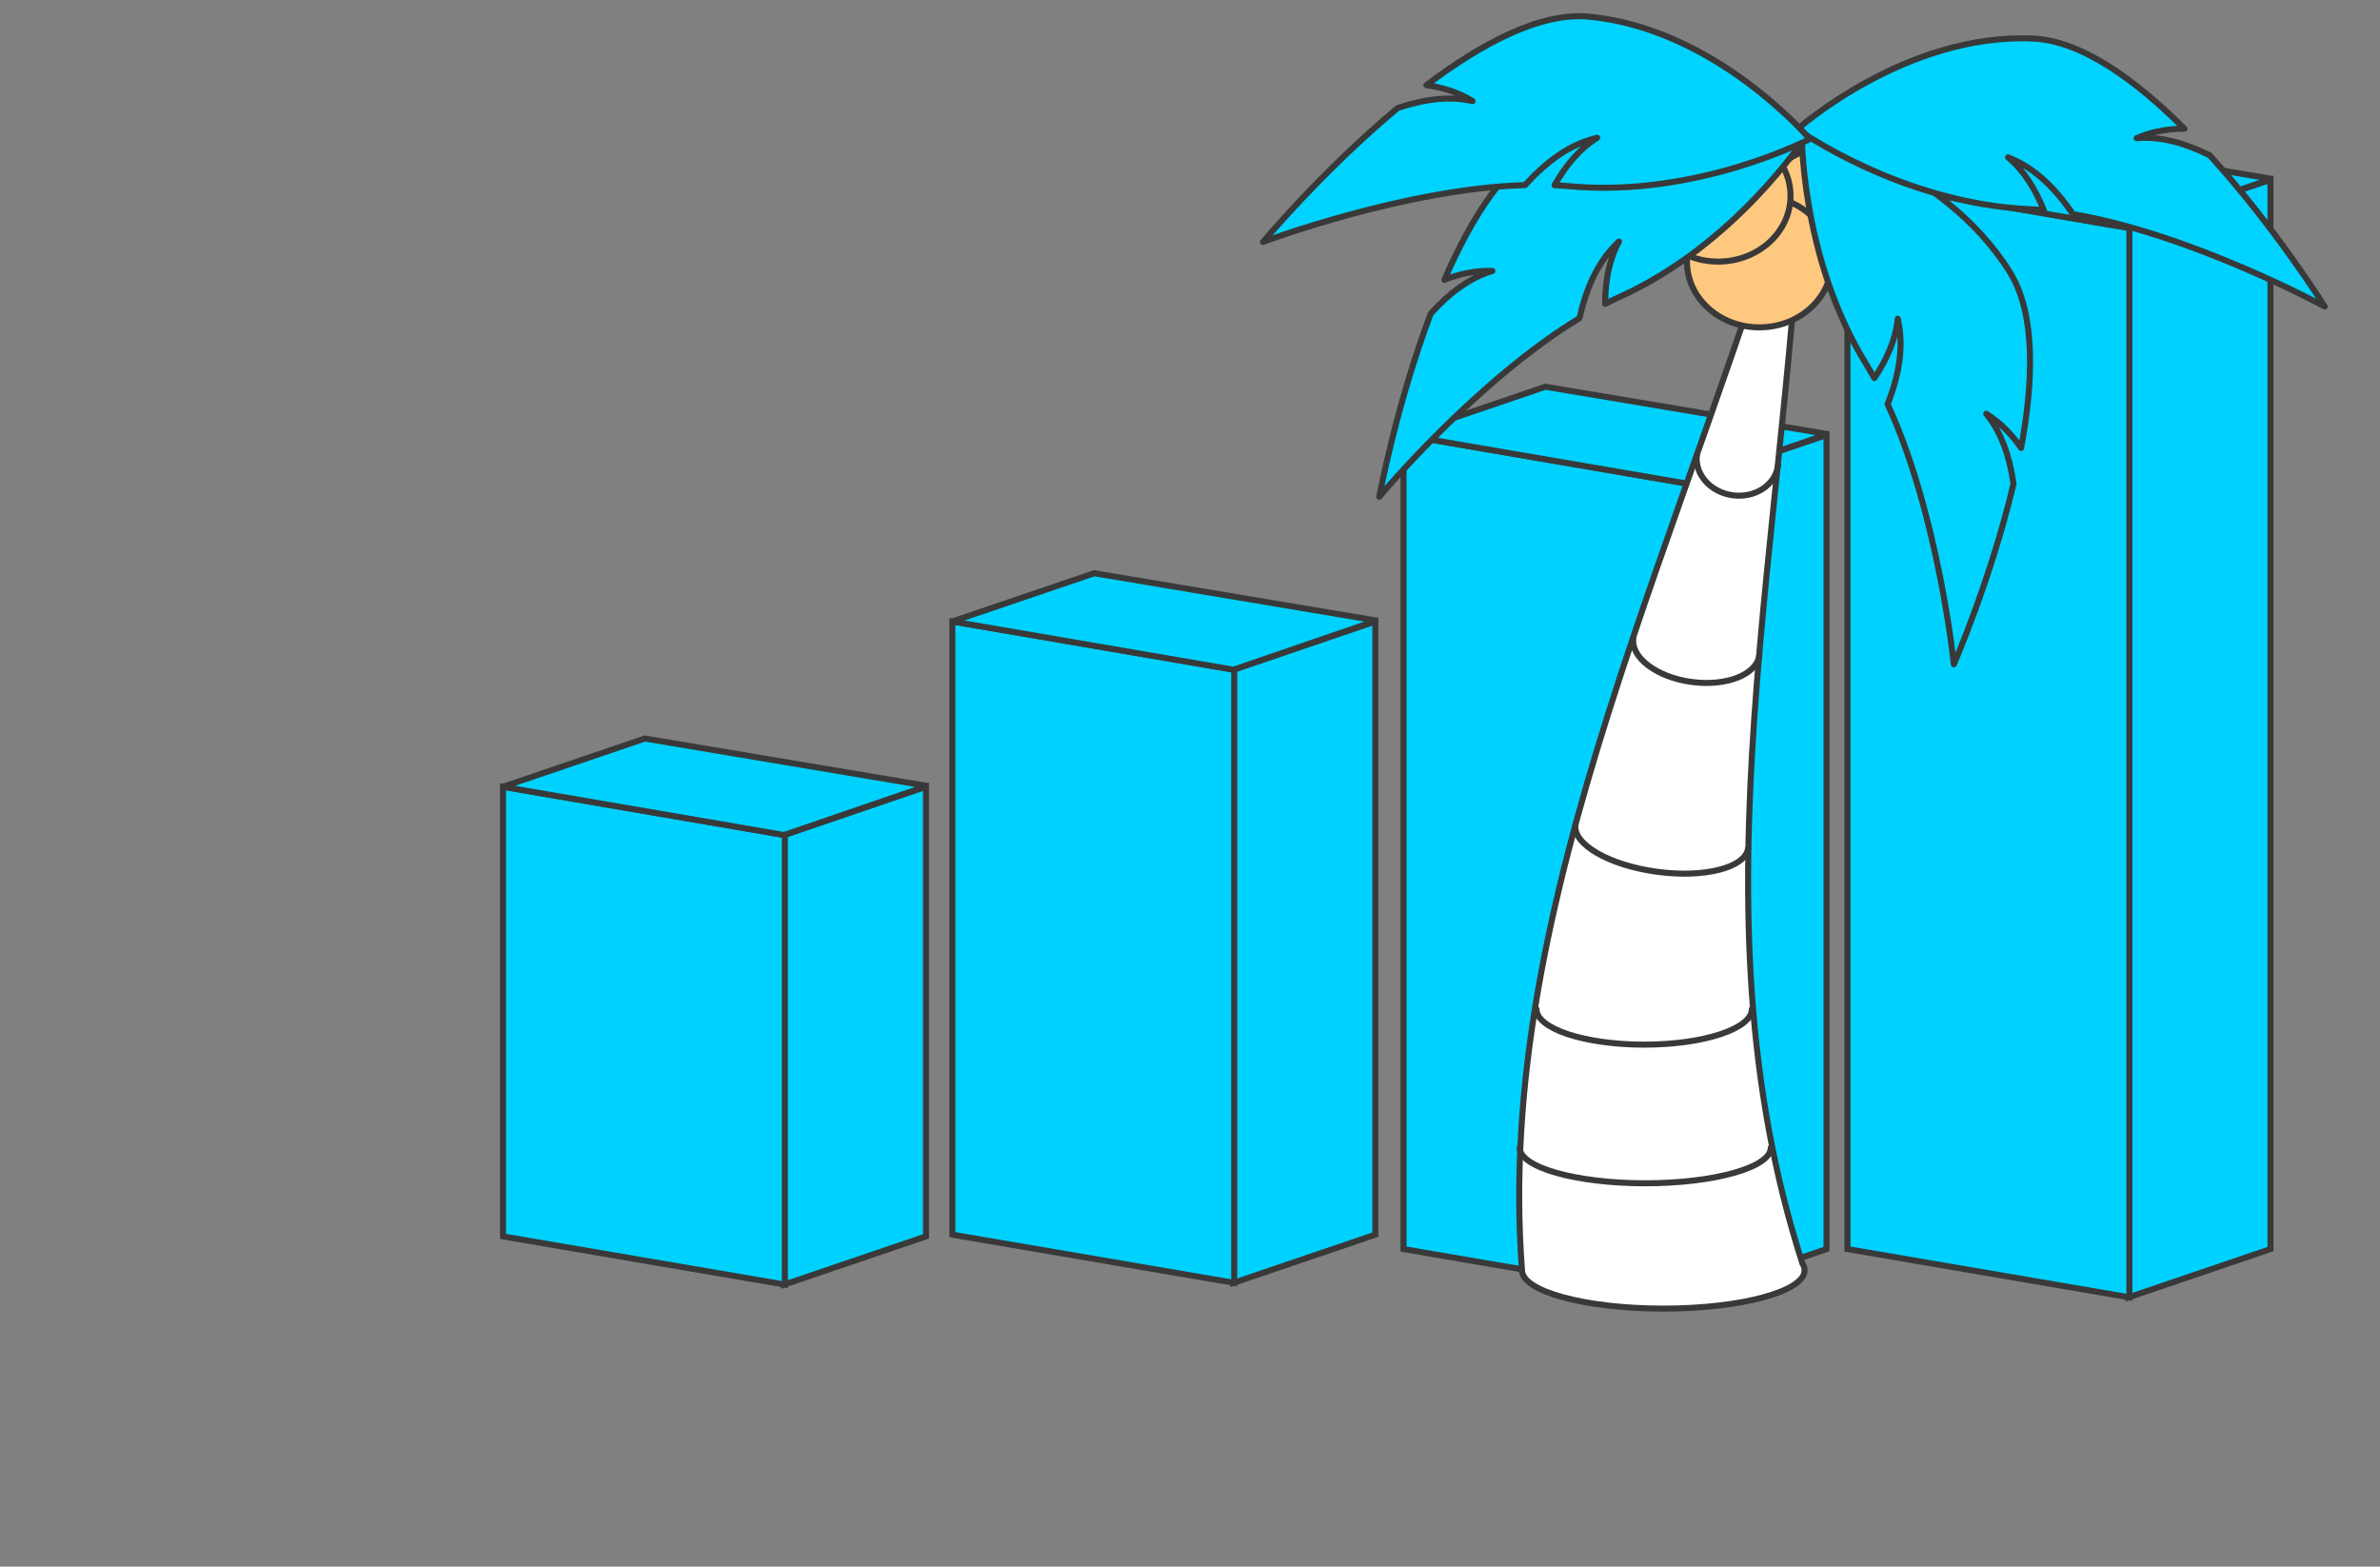 <?xml version="1.0" encoding="UTF-8"?>
<svg id="_レイヤー_1" data-name="レイヤー 1" xmlns="http://www.w3.org/2000/svg" viewBox="0 0 790 520">
  <rect x="0" y="0" width="790" height="520" fill="#808080" stroke="none"/>
  <defs>
    <style>
      .cls-1 {
        fill: none;
      }

      .cls-1, .cls-2, .cls-3, .cls-4, .cls-5 {
        stroke: #393939;
        stroke-width: 2px;
      }

      .cls-1, .cls-3, .cls-4, .cls-5 {
        stroke-linecap: round;
        stroke-linejoin: round;
      }

      .cls-2 {
        fill: #00d2ff;
      }

      .cls-3 {
        fill: #ffc87f;
      }

      .cls-4 {
        fill: #00d3ff;
      }

      .cls-5 {
        fill: #fff;
      }
    </style>
  </defs>
  <g>
    <polygon class="cls-2" points="456.52 409.82 409.42 425.83 409.42 222.3 456.52 206.28 456.52 409.82"/>
    <polygon class="cls-2" points="409.68 425.82 316.12 409.82 316.12 206.28 409.68 222.29 409.68 425.82"/>
    <polygon class="cls-2" points="409.42 222.3 316.12 206.28 363.21 190.27 456.94 205.99 409.42 222.3"/>
  </g>
  <g>
    <polygon class="cls-2" points="753.64 414.61 706.54 430.63 706.54 75.67 753.64 59.66 753.64 414.61"/>
    <polygon class="cls-2" points="706.81 430.62 613.24 414.61 613.24 59.66 706.81 75.67 706.81 430.62"/>
    <polygon class="cls-2" points="706.54 75.67 613.24 59.66 660.33 43.65 754.06 59.37 706.54 75.67"/>
  </g>
  <g>
    <polygon class="cls-2" points="606.28 414.61 559.19 430.63 559.19 160.4 606.28 144.39 606.28 414.61"/>
    <polygon class="cls-2" points="559.45 430.62 465.88 414.61 465.88 144.39 559.45 160.39 559.45 430.62"/>
    <polygon class="cls-2" points="559.19 160.4 465.88 144.39 512.97 128.37 606.7 144.1 559.19 160.4"/>
  </g>
  <g>
    <polygon class="cls-2" points="307.36 410.4 260.26 426.41 260.26 277.17 307.36 261.15 307.36 410.4"/>
    <polygon class="cls-2" points="260.53 426.4 166.96 410.4 166.96 261.15 260.53 277.16 260.53 426.4"/>
    <polygon class="cls-2" points="260.26 277.17 166.96 261.15 214.05 245.14 307.78 260.87 260.26 277.17"/>
  </g>
  <g>
    <path class="cls-5" d="M599.01,421.63h0c0-.75-.25-1.47-.7-2.18-38.37-118.71-4.46-240,.7-376.61-38.72,134.01-103.2,255.14-93.81,378.79h0c0,7.03,21,12.74,46.9,12.74s46.9-5.7,46.9-12.73h0Z"/>
    <ellipse class="cls-3" cx="608" cy="70.37" rx="24.02" ry="21.83"/>
    <ellipse class="cls-3" cx="583.98" cy="86.83" rx="24.02" ry="21.83"/>
    <ellipse class="cls-3" cx="570.31" cy="65" rx="24.02" ry="21.83"/>
    <path class="cls-4" d="M659.3,137.35c4.66,2.89,8.41,6.78,11.57,11.34,4.14-22.25,4.86-44.53-3.71-58.32-22.39-36.06-69.13-47.53-69.13-47.53,0,0-.77,42.3,21.62,78.36.86,1.39,1.69,2.83,2.51,4.3,4.27-6.38,7.11-12.92,7.76-19.71,2.19,9.31.37,18.82-3.35,28.42,16.84,36.42,21.98,86.28,21.98,86.28,0,0,12.36-28.36,19.8-59.91-1.31-9.1-4.01-17.09-9.05-23.22Z"/>
    <path class="cls-4" d="M709.2,45.86c5.02-2.21,10.36-3.1,15.89-3.12-16-16.01-33.97-29.2-50.19-29.94-42.4-1.94-78.31,30.11-78.31,30.11,0,0,34.44,24.57,76.84,26.51,1.63.07,3.29.21,4.97.36-2.84-7.14-6.63-13.17-11.86-17.55,8.92,3.46,15.72,10.34,21.54,18.84,39.55,6.72,83.58,30.69,83.58,30.69,0,0-16.39-26.24-38.19-50.22-8.24-4.07-16.36-6.37-24.27-5.67Z"/>
    <path class="cls-4" d="M495.38,89.94c-5.48-.21-10.77.92-15.93,2.94,9-20.77,20.86-39.64,35.67-46.3,38.72-17.39,83.89-.78,83.89-.78,0,0-23,35.51-61.72,52.9-1.49.67-2.99,1.4-4.49,2.16.02-7.68,1.33-14.69,4.58-20.68-7.02,6.5-10.82,15.4-13.1,25.44-34.31,20.79-66.44,59.26-66.44,59.26,0,0,5.6-30.43,17.05-60.75,6.17-6.82,12.88-11.93,20.48-14.2Z"/>
    <path class="cls-4" d="M488.79,33.54c-4.67-2.88-9.83-4.5-15.31-5.28,18.06-13.65,37.67-24.24,53.83-22.74,42.26,3.92,73.41,40.62,73.41,40.62,0,0-37.5,19.59-79.76,15.67-1.63-.15-3.29-.25-4.97-.33,3.8-6.68,8.39-12.13,14.17-15.75-9.31,2.2-17,8.08-23.93,15.7-40.1,1.21-87.01,18.88-87.01,18.88,0,0,19.85-23.73,44.75-44.48,8.73-2.9,17.08-4.05,24.82-2.27Z"/>
    <path class="cls-1" d="M587.78,380.96c0,6.52-18.66,11.81-41.67,11.81s-41.67-5.29-41.67-11.81"/>
    <path class="cls-1" d="M581.51,334.94c0,6.52-16,11.81-35.75,11.81s-35.75-5.29-35.75-11.81"/>
    <path class="cls-1" d="M580.26,281.54c-.87,6.46-14.41,9.97-30.24,7.83-15.83-2.14-27.95-9.11-27.08-15.58"/>
    <path class="cls-1" d="M583.98,217.48c-.87,6.46-10.94,10.44-22.49,8.88-11.55-1.56-20.2-8.07-19.33-14.53"/>
    <path class="cls-1" d="M590.19,154.51c-.87,6.46-7.61,10.89-15.04,9.89-7.43-1-12.75-7.06-11.88-13.52"/>
  </g>
</svg>